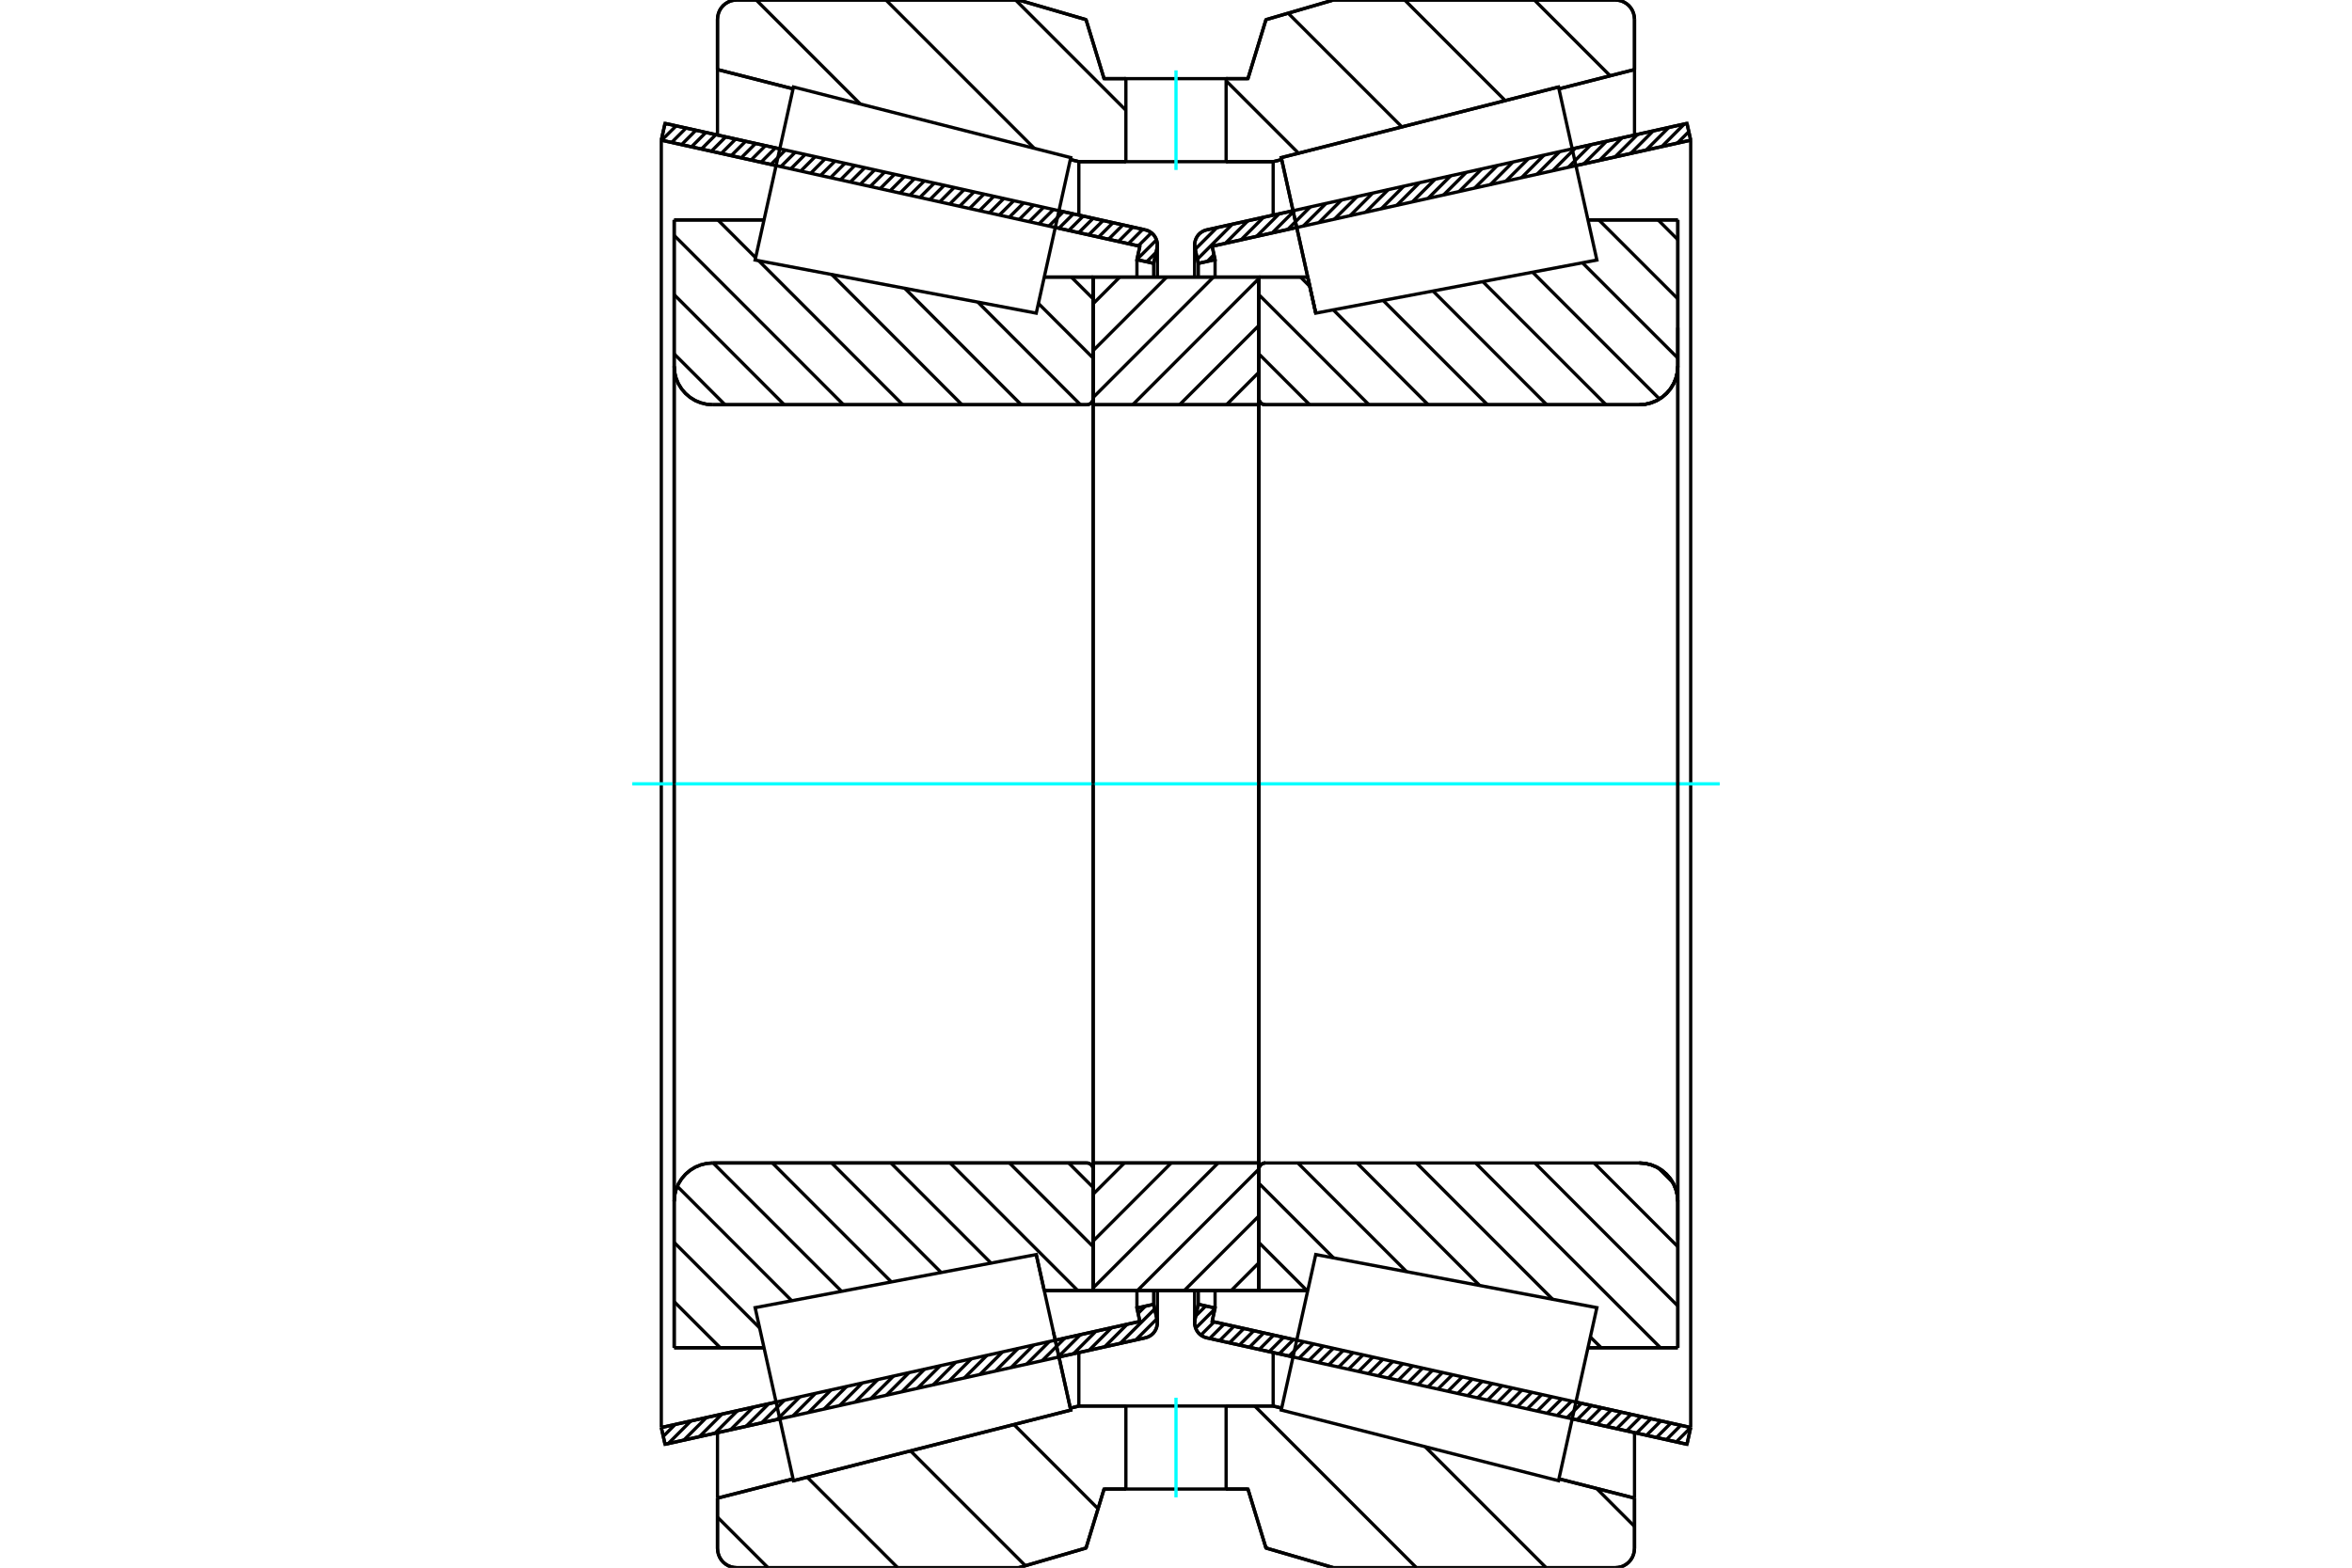 <?xml version="1.0" standalone="no"?>
<!DOCTYPE svg PUBLIC "-//W3C//DTD SVG 1.1//EN"
	"http://www.w3.org/Graphics/SVG/1.1/DTD/svg11.dtd">
<svg xmlns="http://www.w3.org/2000/svg" height="100%" width="100%" viewBox="0 0 36000 24000">
	<rect x="-1800" y="-1200" width="39600" height="26400" style="fill:#FFF"/>
	<g style="fill:none; fill-rule:evenodd" transform="matrix(1 0 0 1 0 0)">
		<g style="fill:none; stroke:#000; stroke-width:50; shape-rendering:geometricPrecision">
			<line x1="19792" y1="20774" x2="18470" y2="20481"/>
			<line x1="25821" y1="22111" x2="24064" y2="21721"/>
			<line x1="25878" y1="21854" x2="25821" y2="22111"/>
			<line x1="24121" y1="21465" x2="25878" y2="21854"/>
			<line x1="18553" y1="20230" x2="19848" y2="20518"/>
			<line x1="18598" y1="20025" x2="18553" y2="20230"/>
			<line x1="18342" y1="19968" x2="18598" y2="20025"/>
			<line x1="18291" y1="20199" x2="18342" y2="19968"/>
			<polyline points="18291,20199 18287,20225 18285,20250 18288,20286 18296,20320 18309,20353 18327,20384 18349,20412 18375,20436 18404,20455 18436,20471 18470,20481"/>
			<line x1="24064" y1="2279" x2="25821" y2="1889"/>
			<line x1="18470" y1="3519" x2="19792" y2="3226"/>
			<polyline points="18470,3519 18436,3529 18404,3545 18375,3564 18349,3588 18327,3616 18309,3647 18296,3680 18288,3714 18285,3750 18287,3775 18291,3801"/>
			<line x1="18342" y1="4032" x2="18291" y2="3801"/>
			<line x1="18598" y1="3975" x2="18342" y2="4032"/>
			<line x1="18553" y1="3770" x2="18598" y2="3975"/>
			<line x1="19848" y1="3482" x2="18553" y2="3770"/>
			<line x1="25878" y1="2146" x2="24121" y2="2535"/>
			<line x1="25821" y1="1889" x2="25878" y2="2146"/>
			<line x1="18342" y1="19758" x2="18342" y2="19968"/>
			<line x1="18342" y1="4032" x2="18342" y2="4242"/>
			<line x1="18598" y1="19757" x2="18598" y2="20025"/>
			<line x1="18598" y1="3975" x2="18598" y2="4243"/>
			<line x1="25878" y1="2146" x2="25878" y2="21854"/>
			<line x1="18285" y1="19757" x2="18285" y2="20250"/>
			<line x1="18285" y1="3750" x2="18285" y2="4243"/>
			<line x1="11936" y1="21721" x2="10179" y2="22111"/>
			<line x1="17530" y1="20481" x2="16208" y2="20774"/>
			<polyline points="17530,20481 17564,20471 17596,20455 17625,20436 17651,20412 17673,20384 17691,20353 17704,20320 17712,20286 17715,20250 17713,20225 17709,20199"/>
			<line x1="17658" y1="19968" x2="17709" y2="20199"/>
			<line x1="17402" y1="20025" x2="17658" y2="19968"/>
			<line x1="17447" y1="20230" x2="17402" y2="20025"/>
			<line x1="16152" y1="20518" x2="17447" y2="20230"/>
			<line x1="10122" y1="21854" x2="11879" y2="21465"/>
			<line x1="10179" y1="22111" x2="10122" y2="21854"/>
			<line x1="16208" y1="3226" x2="17530" y2="3519"/>
			<line x1="10179" y1="1889" x2="11936" y2="2279"/>
			<line x1="10122" y1="2146" x2="10179" y2="1889"/>
			<line x1="11879" y1="2535" x2="10122" y2="2146"/>
			<line x1="17447" y1="3770" x2="16152" y2="3482"/>
			<line x1="17402" y1="3975" x2="17447" y2="3770"/>
			<line x1="17658" y1="4032" x2="17402" y2="3975"/>
			<line x1="17709" y1="3801" x2="17658" y2="4032"/>
			<polyline points="17709,3801 17713,3775 17715,3750 17712,3714 17704,3680 17691,3647 17673,3616 17651,3588 17625,3564 17596,3545 17564,3529 17530,3519"/>
			<line x1="17402" y1="4243" x2="17402" y2="3975"/>
			<line x1="17402" y1="20025" x2="17402" y2="19757"/>
			<line x1="10122" y1="21854" x2="10122" y2="2146"/>
			<line x1="17658" y1="4242" x2="17658" y2="4032"/>
			<line x1="17658" y1="19968" x2="17658" y2="19758"/>
			<line x1="17715" y1="4243" x2="17715" y2="3750"/>
			<line x1="17715" y1="20250" x2="17715" y2="19757"/>
			<line x1="20139" y1="4794" x2="20139" y2="4794"/>
			<line x1="20017" y1="4242" x2="20139" y2="4794"/>
			<line x1="19268" y1="4242" x2="20017" y2="4242"/>
			<polyline points="19268,6098 19270,6113 19273,6128 19279,6142 19287,6155 19297,6167 19309,6177 19322,6185 19336,6191 19351,6195 19367,6196"/>
			<line x1="25091" y1="6196" x2="19367" y2="6196"/>
			<polyline points="25091,6196 25183,6189 25273,6167 25359,6132 25438,6083 25508,6023 25568,5953 25617,5874 25652,5788 25674,5698 25681,5606"/>
			<line x1="25681" y1="3367" x2="25681" y2="5606"/>
			<line x1="25681" y1="3367" x2="24306" y2="3367"/>
			<line x1="25681" y1="20633" x2="24306" y2="20633"/>
			<line x1="25681" y1="18394" x2="25681" y2="20633"/>
			<polyline points="25681,18394 25674,18302 25652,18212 25617,18126 25568,18047 25508,17977 25438,17917 25359,17868 25273,17833 25183,17811 25091,17804"/>
			<polyline points="19367,17804 19351,17805 19336,17809 19322,17815 19309,17823 19297,17833 19287,17845 19279,17858 19273,17872 19270,17887 19268,17902"/>
			<line x1="20017" y1="19758" x2="19268" y2="19758"/>
			<line x1="24306" y1="4007" x2="24306" y2="4007"/>
			<line x1="24306" y1="19993" x2="24306" y2="19993"/>
			<polyline points="19268,6098 19270,6113 19273,6128 19279,6142 19287,6155 19297,6167 19309,6177 19322,6185 19336,6191 19351,6195 19367,6196"/>
			<polyline points="19367,17804 19351,17805 19336,17809 19322,17815 19309,17823 19297,17833 19287,17845 19279,17858 19273,17872 19270,17887 19268,17902"/>
			<polyline points="25091,6196 25183,6189 25273,6167 25359,6132 25438,6083 25508,6023 25568,5953 25617,5874 25652,5788 25674,5698 25681,5606"/>
			<polyline points="25681,18394 25674,18302 25652,18212 25617,18126 25568,18047 25508,17977 25438,17917 25359,17868 25273,17833 25183,17811 25091,17804"/>
			<line x1="15983" y1="19758" x2="15861" y2="19206"/>
			<line x1="16732" y1="19758" x2="15983" y2="19758"/>
			<polyline points="16732,17902 16730,17887 16727,17872 16721,17858 16713,17845 16703,17833 16691,17823 16678,17815 16664,17809 16649,17805 16633,17804"/>
			<line x1="10909" y1="17804" x2="16633" y2="17804"/>
			<polyline points="10909,17804 10817,17811 10727,17833 10641,17868 10562,17917 10492,17977 10432,18047 10383,18126 10348,18212 10326,18302 10319,18394"/>
			<line x1="10319" y1="20633" x2="10319" y2="18394"/>
			<line x1="10319" y1="20633" x2="11694" y2="20633"/>
			<line x1="10319" y1="3367" x2="11694" y2="3367"/>
			<line x1="10319" y1="5606" x2="10319" y2="3367"/>
			<polyline points="10319,5606 10326,5698 10348,5788 10383,5874 10432,5953 10492,6023 10562,6083 10641,6132 10727,6167 10817,6189 10909,6196"/>
			<line x1="16633" y1="6196" x2="10909" y2="6196"/>
			<polyline points="16633,6196 16649,6195 16664,6191 16678,6185 16691,6177 16703,6167 16713,6155 16721,6142 16727,6128 16730,6113 16732,6098"/>
			<line x1="15983" y1="4242" x2="16732" y2="4242"/>
			<line x1="11694" y1="19993" x2="11694" y2="19993"/>
			<line x1="11694" y1="4007" x2="11694" y2="4007"/>
			<line x1="10319" y1="18394" x2="10319" y2="5606"/>
			<line x1="15591" y1="0" x2="16623" y2="301"/>
			<line x1="11277" y1="0" x2="15591" y2="0"/>
			<polyline points="11277,0 11231,4 11186,14 11143,32 11104,56 11068,86 11038,122 11014,161 10997,204 10986,249 10982,295"/>
			<line x1="10982" y1="1065" x2="10982" y2="295"/>
			<line x1="12139" y1="1360" x2="10982" y2="1065"/>
			<line x1="16513" y1="2475" x2="16382" y2="2442"/>
			<line x1="17233" y1="2475" x2="16513" y2="2475"/>
			<line x1="19487" y1="2475" x2="18767" y2="2475"/>
			<line x1="19618" y1="2442" x2="19487" y2="2475"/>
			<line x1="25018" y1="1065" x2="23861" y2="1360"/>
			<line x1="25018" y1="295" x2="25018" y2="1065"/>
			<polyline points="25018,295 25014,249 25003,204 24986,161 24962,122 24932,86 24896,56 24857,32 24814,14 24769,4 24723,0"/>
			<line x1="20409" y1="0" x2="24723" y2="0"/>
			<line x1="19377" y1="301" x2="20409" y2="0"/>
			<line x1="19101" y1="1204" x2="19377" y2="301"/>
			<line x1="18767" y1="1204" x2="19101" y2="1204"/>
			<line x1="16899" y1="1204" x2="17233" y2="1204"/>
			<line x1="16623" y1="301" x2="16899" y2="1204"/>
			<line x1="16623" y1="23699" x2="15591" y2="24000"/>
			<line x1="16899" y1="22796" x2="16623" y2="23699"/>
			<line x1="19101" y1="22796" x2="18767" y2="22796"/>
			<line x1="17233" y1="22796" x2="16899" y2="22796"/>
			<line x1="19377" y1="23699" x2="19101" y2="22796"/>
			<line x1="20409" y1="24000" x2="19377" y2="23699"/>
			<line x1="24723" y1="24000" x2="20409" y2="24000"/>
			<polyline points="24723,24000 24769,23996 24814,23986 24857,23968 24896,23944 24932,23914 24962,23878 24986,23839 25003,23796 25014,23751 25018,23705"/>
			<line x1="25018" y1="22935" x2="25018" y2="23705"/>
			<line x1="23861" y1="22640" x2="25018" y2="22935"/>
			<line x1="19487" y1="21525" x2="19618" y2="21558"/>
			<line x1="16513" y1="21525" x2="17233" y2="21525"/>
			<line x1="18767" y1="21525" x2="19487" y2="21525"/>
			<line x1="16382" y1="21558" x2="16513" y2="21525"/>
			<line x1="10982" y1="22935" x2="12139" y2="22640"/>
			<line x1="10982" y1="23705" x2="10982" y2="22935"/>
			<polyline points="10982,23705 10986,23751 10997,23796 11014,23839 11038,23878 11068,23914 11104,23944 11143,23968 11186,23986 11231,23996 11277,24000"/>
			<line x1="15591" y1="24000" x2="11277" y2="24000"/>
			<line x1="25018" y1="21932" x2="25018" y2="22935"/>
			<line x1="25018" y1="1065" x2="25018" y2="2068"/>
			<line x1="10982" y1="21932" x2="10982" y2="22935"/>
			<line x1="10982" y1="1065" x2="10982" y2="2068"/>
			<line x1="16513" y1="20706" x2="16513" y2="21525"/>
			<line x1="16513" y1="2475" x2="16513" y2="3294"/>
			<line x1="19487" y1="20706" x2="19487" y2="21525"/>
			<line x1="19487" y1="2475" x2="19487" y2="3294"/>
			<line x1="16732" y1="17804" x2="19268" y2="17804"/>
			<line x1="16732" y1="19758" x2="16732" y2="17804"/>
			<line x1="19268" y1="19758" x2="16732" y2="19758"/>
			<line x1="19268" y1="17804" x2="19268" y2="19758"/>
			<line x1="19268" y1="6196" x2="16732" y2="6196"/>
			<line x1="19268" y1="4242" x2="19268" y2="6196"/>
			<line x1="16732" y1="4242" x2="19268" y2="4242"/>
			<line x1="16732" y1="6196" x2="16732" y2="4242"/>
			<line x1="19268" y1="6196" x2="19268" y2="17804"/>
			<line x1="16732" y1="6196" x2="16732" y2="17804"/>
		</g>
		<g style="fill:none; stroke:#0FF; stroke-width:50; shape-rendering:geometricPrecision">
			<line x1="9678" y1="12000" x2="26322" y2="12000"/>
		</g>
		<g style="fill:none; stroke:#000; stroke-width:50; shape-rendering:geometricPrecision">
			<line x1="23485" y1="0" x2="24645" y2="1160"/>
			<line x1="21500" y1="0" x2="23039" y2="1540"/>
			<line x1="19717" y1="202" x2="21458" y2="1943"/>
			<line x1="18767" y1="1237" x2="19876" y2="2346"/>
			<line x1="15545" y1="0" x2="17233" y2="1688"/>
			<line x1="13560" y1="0" x2="15831" y2="2271"/>
			<line x1="11575" y1="0" x2="13167" y2="1592"/>
			<line x1="24437" y1="22787" x2="25018" y2="23368"/>
			<line x1="21813" y1="22148" x2="23665" y2="24000"/>
			<line x1="19205" y1="21525" x2="21680" y2="24000"/>
			<line x1="17220" y1="21525" x2="17233" y2="21538"/>
			<line x1="19369" y1="23674" x2="19401" y2="23706"/>
			<line x1="15519" y1="21808" x2="16807" y2="23097"/>
			<line x1="13937" y1="22212" x2="15695" y2="23970"/>
			<line x1="12355" y1="22615" x2="13740" y2="24000"/>
			<line x1="10982" y1="23227" x2="11755" y2="24000"/>
			<polyline points="18767,1204 19101,1204 19377,301 20409,0 24723,0"/>
			<polyline points="25018,295 25014,249 25003,204 24986,161 24962,122 24932,86 24896,56 24857,32 24814,14 24769,4 24723,0"/>
			<line x1="25018" y1="295" x2="25018" y2="1065"/>
			<line x1="19618" y1="2442" x2="19487" y2="2475"/>
			<line x1="25018" y1="1065" x2="23861" y2="1360"/>
			<line x1="19487" y1="2475" x2="18767" y2="2475"/>
			<polyline points="17233,1204 16899,1204 16623,301 15591,0 11277,0 11231,4 11186,14 11143,32 11104,56 11068,86 11038,122 11014,161 10997,204 10986,249 10982,295 10982,1065"/>
			<line x1="16382" y1="2442" x2="16513" y2="2475"/>
			<line x1="10982" y1="1065" x2="12139" y2="1360"/>
			<line x1="16513" y1="2475" x2="17233" y2="2475"/>
			<line x1="17233" y1="21525" x2="16513" y2="21525"/>
			<line x1="12139" y1="22640" x2="10982" y2="22935"/>
			<line x1="16513" y1="21525" x2="16382" y2="21558"/>
			<polyline points="10982,22935 10982,23705 10986,23751 10997,23796 11014,23839 11038,23878 11068,23914 11104,23944 11143,23968 11186,23986 11231,23996 11277,24000 15591,24000 16623,23699 16899,22796 17233,22796"/>
			<line x1="18767" y1="21525" x2="19487" y2="21525"/>
			<line x1="23861" y1="22640" x2="25018" y2="22935"/>
			<line x1="19487" y1="21525" x2="19618" y2="21558"/>
			<line x1="25018" y1="22935" x2="25018" y2="23705"/>
			<polyline points="24723,24000 24769,23996 24814,23986 24857,23968 24896,23944 24932,23914 24962,23878 24986,23839 25003,23796 25014,23751 25018,23705"/>
			<polyline points="24723,24000 20409,24000 19377,23699 19101,22796 18767,22796"/>
			<line x1="16398" y1="4242" x2="16732" y2="4575"/>
			<line x1="15894" y1="4645" x2="16732" y2="5482"/>
			<line x1="14967" y1="4625" x2="16538" y2="6196"/>
			<line x1="13849" y1="4414" x2="15631" y2="6196"/>
			<line x1="12731" y1="4202" x2="14724" y2="6196"/>
			<line x1="10988" y1="3367" x2="11566" y2="3945"/>
			<line x1="11613" y1="3991" x2="13818" y2="6196"/>
			<line x1="10319" y1="3604" x2="12911" y2="6196"/>
			<line x1="10319" y1="4511" x2="12004" y2="6196"/>
			<line x1="10319" y1="5418" x2="11097" y2="6196"/>
			<line x1="16357" y1="17804" x2="16732" y2="18179"/>
			<line x1="15450" y1="17804" x2="16732" y2="19086"/>
			<line x1="14543" y1="17804" x2="16497" y2="19758"/>
			<line x1="13636" y1="17804" x2="15169" y2="19337"/>
			<line x1="12729" y1="17804" x2="14406" y2="19481"/>
			<line x1="11822" y1="17804" x2="13643" y2="19625"/>
			<line x1="10915" y1="17804" x2="12881" y2="19769"/>
			<line x1="10367" y1="18162" x2="12118" y2="19913"/>
			<line x1="10319" y1="19021" x2="11627" y2="20329"/>
			<line x1="10319" y1="19928" x2="11024" y2="20633"/>
			<polyline points="16732,12000 16732,4242 16732,6098"/>
			<polyline points="16633,6196 16649,6195 16664,6191 16678,6185 16691,6177 16703,6167 16713,6155 16721,6142 16727,6128 16730,6113 16732,6098"/>
			<line x1="16633" y1="6196" x2="10909" y2="6196"/>
			<polyline points="10319,5606 10326,5698 10348,5788 10383,5874 10432,5953 10492,6023 10562,6083 10641,6132 10727,6167 10817,6189 10909,6196"/>
			<line x1="10319" y1="5606" x2="10319" y2="3367"/>
			<line x1="10319" y1="5606" x2="10319" y2="12000"/>
			<line x1="10319" y1="3367" x2="11694" y2="3367"/>
			<line x1="15983" y1="4242" x2="16732" y2="4242"/>
			<line x1="16732" y1="19758" x2="15983" y2="19758"/>
			<line x1="11694" y1="20633" x2="10319" y2="20633"/>
			<line x1="10319" y1="12000" x2="10319" y2="18394"/>
			<line x1="10319" y1="20633" x2="10319" y2="18394"/>
			<polyline points="10909,17804 10817,17811 10727,17833 10641,17868 10562,17917 10492,17977 10432,18047 10383,18126 10348,18212 10326,18302 10319,18394"/>
			<line x1="10909" y1="17804" x2="16633" y2="17804"/>
			<polyline points="16732,17902 16730,17887 16727,17872 16721,17858 16713,17845 16703,17833 16691,17823 16678,17815 16664,17809 16649,17805 16633,17804"/>
			<polyline points="16732,17902 16732,19758 16732,12000"/>
			<line x1="25379" y1="3367" x2="25681" y2="3669"/>
			<line x1="24472" y1="3367" x2="25681" y2="4575"/>
			<line x1="24221" y1="4023" x2="25681" y2="5482"/>
			<line x1="23458" y1="4167" x2="25400" y2="6108"/>
			<line x1="22696" y1="4311" x2="24581" y2="6196"/>
			<line x1="21933" y1="4455" x2="23674" y2="6196"/>
			<line x1="21170" y1="4599" x2="22767" y2="6196"/>
			<line x1="20407" y1="4743" x2="21860" y2="6196"/>
			<line x1="19906" y1="4242" x2="20048" y2="4384"/>
			<line x1="19268" y1="4511" x2="20953" y2="6196"/>
			<line x1="19268" y1="5418" x2="20046" y2="6196"/>
			<line x1="25385" y1="17883" x2="25602" y2="18100"/>
			<line x1="24399" y1="17804" x2="25681" y2="19086"/>
			<line x1="23493" y1="17804" x2="25681" y2="19993"/>
			<line x1="22586" y1="17804" x2="25415" y2="20633"/>
			<line x1="24342" y1="20468" x2="24508" y2="20633"/>
			<line x1="21679" y1="17804" x2="23766" y2="19892"/>
			<line x1="20772" y1="17804" x2="22648" y2="19680"/>
			<line x1="19865" y1="17804" x2="21530" y2="19469"/>
			<line x1="19268" y1="18114" x2="20412" y2="19258"/>
			<line x1="19268" y1="19021" x2="20005" y2="19758"/>
			<polyline points="19268,12000 19268,4242 19268,6098 19270,6113 19273,6128 19279,6142 19287,6155 19297,6167 19309,6177 19322,6185 19336,6191 19351,6195 19367,6196 25091,6196 25183,6189 25273,6167 25359,6132 25438,6083 25508,6023 25568,5953 25617,5874 25652,5788 25674,5698 25681,5606 25681,3367"/>
			<line x1="25681" y1="5606" x2="25681" y2="12000"/>
			<line x1="25681" y1="3367" x2="24306" y2="3367"/>
			<line x1="20017" y1="4242" x2="19268" y2="4242"/>
			<line x1="19268" y1="19758" x2="20017" y2="19758"/>
			<line x1="24306" y1="20633" x2="25681" y2="20633"/>
			<line x1="25681" y1="12000" x2="25681" y2="18394"/>
			<polyline points="25681,20633 25681,18394 25674,18302 25652,18212 25617,18126 25568,18047 25508,17977 25438,17917 25359,17868 25273,17833 25183,17811 25091,17804 19367,17804 19351,17805 19336,17809 19322,17815 19309,17823 19297,17833 19287,17845 19279,17858 19273,17872 19270,17887 19268,17902 19268,19758 19268,12000"/>
			<line x1="19268" y1="19333" x2="18844" y2="19758"/>
			<line x1="19268" y1="18616" x2="18126" y2="19758"/>
			<line x1="19268" y1="17898" x2="17409" y2="19758"/>
			<line x1="18645" y1="17804" x2="16732" y2="19717"/>
			<line x1="17927" y1="17804" x2="16732" y2="19000"/>
			<line x1="17210" y1="17804" x2="16732" y2="18282"/>
			<line x1="19268" y1="5700" x2="18773" y2="6196"/>
			<line x1="19268" y1="4983" x2="18055" y2="6196"/>
			<line x1="19268" y1="4265" x2="17338" y2="6196"/>
			<line x1="18574" y1="4242" x2="16732" y2="6085"/>
			<line x1="17857" y1="4242" x2="16732" y2="5367"/>
			<line x1="17139" y1="4242" x2="16732" y2="4650"/>
			<polyline points="16732,6196 16732,4242 19268,4242 19268,6196 16732,6196"/>
			<polyline points="16732,17804 19268,17804 19268,19758 16732,19758 16732,17804"/>
			<polyline points="18000,22796 18767,22796 18767,21525 17233,21525 17233,22796 18000,22796"/>
		</g>
		<g style="fill:none; stroke:#0FF; stroke-width:50; shape-rendering:geometricPrecision">
			<line x1="18000" y1="22923" x2="18000" y2="21398"/>
		</g>
		<g style="fill:none; stroke:#000; stroke-width:50; shape-rendering:geometricPrecision">
			<polyline points="18000,2475 18767,2475 18767,1204 17233,1204 17233,2475 18000,2475"/>
		</g>
		<g style="fill:none; stroke:#0FF; stroke-width:50; shape-rendering:geometricPrecision">
			<line x1="18000" y1="2602" x2="18000" y2="1077"/>
		</g>
		<g style="fill:none; stroke:#000; stroke-width:50; shape-rendering:geometricPrecision">
			<line x1="25681" y1="18984" x2="25681" y2="5016"/>
			<line x1="19268" y1="17902" x2="19268" y2="6098"/>
			<polyline points="16125,20396 16389,21587 12145,22668 12145,22668"/>
			<line x1="15861" y1="19206" x2="15861" y2="19206"/>
			<polyline points="19875,3604 19611,2413 23855,1332 23855,1332"/>
			<polyline points="20139,4794 20139,4794 19875,3604"/>
			<polyline points="16125,20396 16389,21587 12145,22668 11852,21344 11558,20019 15861,19206 16125,20396"/>
			<polyline points="16125,3604 15861,4794 11558,3981 11852,2656 12145,1332 16389,2413 16125,3604"/>
			<polyline points="19875,20396 20139,19206 24442,20019 24148,21344 23855,22668 19611,21587 19875,20396"/>
			<polyline points="19875,3604 19611,2413 23855,1332 24148,2656 24442,3981 20139,4794 19875,3604"/>
			<line x1="17707" y1="20191" x2="17385" y2="20513"/>
			<line x1="17674" y1="20039" x2="17146" y2="20566"/>
			<line x1="17530" y1="19997" x2="17420" y2="20107"/>
			<line x1="17253" y1="20273" x2="16908" y2="20619"/>
			<line x1="17015" y1="20326" x2="16669" y2="20672"/>
			<line x1="16776" y1="20379" x2="16431" y2="20725"/>
			<line x1="16538" y1="20432" x2="16192" y2="20778"/>
			<line x1="16299" y1="20485" x2="15953" y2="20830"/>
			<line x1="16061" y1="20538" x2="15715" y2="20883"/>
			<line x1="15822" y1="20591" x2="15476" y2="20936"/>
			<line x1="15583" y1="20643" x2="15238" y2="20989"/>
			<line x1="15345" y1="20696" x2="14999" y2="21042"/>
			<line x1="15106" y1="20749" x2="14761" y2="21095"/>
			<line x1="14868" y1="20802" x2="14522" y2="21148"/>
			<line x1="14629" y1="20855" x2="14284" y2="21201"/>
			<line x1="14391" y1="20908" x2="14045" y2="21253"/>
			<line x1="14152" y1="20961" x2="13806" y2="21306"/>
			<line x1="13913" y1="21014" x2="13568" y2="21359"/>
			<line x1="13675" y1="21067" x2="13329" y2="21412"/>
			<line x1="13436" y1="21119" x2="13091" y2="21465"/>
			<line x1="13198" y1="21172" x2="12852" y2="21518"/>
			<line x1="12959" y1="21225" x2="12614" y2="21571"/>
			<line x1="12721" y1="21278" x2="12375" y2="21624"/>
			<line x1="12482" y1="21331" x2="12137" y2="21677"/>
			<line x1="12244" y1="21384" x2="11898" y2="21729"/>
			<line x1="12005" y1="21437" x2="11659" y2="21782"/>
			<line x1="11766" y1="21490" x2="11421" y2="21835"/>
			<line x1="11528" y1="21543" x2="11182" y2="21888"/>
			<line x1="11289" y1="21595" x2="10944" y2="21941"/>
			<line x1="11051" y1="21648" x2="10705" y2="21994"/>
			<line x1="10812" y1="21701" x2="10467" y2="22047"/>
			<line x1="10574" y1="21754" x2="10228" y2="22100"/>
			<line x1="10335" y1="21807" x2="10152" y2="21990"/>
			<line x1="17695" y1="3864" x2="17551" y2="4008"/>
			<line x1="17702" y1="3672" x2="17403" y2="3971"/>
			<line x1="17624" y1="3564" x2="17423" y2="3764"/>
			<line x1="17491" y1="3511" x2="17271" y2="3731"/>
			<line x1="17339" y1="3477" x2="17119" y2="3697"/>
			<line x1="17187" y1="3443" x2="16967" y2="3663"/>
			<line x1="17035" y1="3409" x2="16815" y2="3630"/>
			<line x1="16884" y1="3376" x2="16663" y2="3596"/>
			<line x1="16732" y1="3342" x2="16511" y2="3562"/>
			<line x1="16580" y1="3308" x2="16359" y2="3529"/>
			<line x1="16428" y1="3275" x2="16207" y2="3495"/>
			<line x1="16276" y1="3241" x2="16055" y2="3461"/>
			<line x1="16124" y1="3207" x2="15903" y2="3427"/>
			<line x1="15972" y1="3174" x2="15752" y2="3394"/>
			<line x1="15820" y1="3140" x2="15600" y2="3360"/>
			<line x1="15668" y1="3106" x2="15448" y2="3326"/>
			<line x1="15516" y1="3073" x2="15296" y2="3293"/>
			<line x1="15364" y1="3039" x2="15144" y2="3259"/>
			<line x1="15212" y1="3005" x2="14992" y2="3225"/>
			<line x1="15060" y1="2971" x2="14840" y2="3192"/>
			<line x1="14908" y1="2938" x2="14688" y2="3158"/>
			<line x1="14756" y1="2904" x2="14536" y2="3124"/>
			<line x1="14604" y1="2870" x2="14384" y2="3091"/>
			<line x1="14452" y1="2837" x2="14232" y2="3057"/>
			<line x1="14300" y1="2803" x2="14080" y2="3023"/>
			<line x1="14148" y1="2769" x2="13928" y2="2989"/>
			<line x1="13996" y1="2736" x2="13776" y2="2956"/>
			<line x1="13844" y1="2702" x2="13624" y2="2922"/>
			<line x1="13692" y1="2668" x2="13472" y2="2888"/>
			<line x1="13540" y1="2635" x2="13320" y2="2855"/>
			<line x1="13388" y1="2601" x2="13168" y2="2821"/>
			<line x1="13236" y1="2567" x2="13016" y2="2787"/>
			<line x1="13084" y1="2533" x2="12864" y2="2754"/>
			<line x1="12932" y1="2500" x2="12712" y2="2720"/>
			<line x1="12780" y1="2466" x2="12560" y2="2686"/>
			<line x1="12628" y1="2432" x2="12408" y2="2653"/>
			<line x1="12476" y1="2399" x2="12256" y2="2619"/>
			<line x1="12324" y1="2365" x2="12104" y2="2585"/>
			<line x1="12172" y1="2331" x2="11952" y2="2551"/>
			<line x1="12020" y1="2298" x2="11800" y2="2518"/>
			<line x1="11868" y1="2264" x2="11648" y2="2484"/>
			<line x1="11716" y1="2230" x2="11496" y2="2450"/>
			<line x1="11564" y1="2197" x2="11344" y2="2417"/>
			<line x1="11412" y1="2163" x2="11192" y2="2383"/>
			<line x1="11260" y1="2129" x2="11040" y2="2349"/>
			<line x1="11108" y1="2095" x2="10888" y2="2316"/>
			<line x1="10956" y1="2062" x2="10736" y2="2282"/>
			<line x1="10804" y1="2028" x2="10584" y2="2248"/>
			<line x1="10652" y1="1994" x2="10432" y2="2215"/>
			<line x1="10500" y1="1961" x2="10280" y2="2181"/>
			<line x1="10349" y1="1927" x2="10128" y2="2147"/>
			<line x1="10197" y1="1893" x2="10173" y2="1917"/>
			<polyline points="10122,2146 10179,1889 17530,3519"/>
			<polyline points="17709,3801 17714,3764 17714,3727 17707,3691 17695,3656 17678,3623 17656,3593 17629,3567 17598,3546 17565,3530 17530,3519"/>
			<polyline points="17709,3801 17658,4032 17402,3975 17447,3770 10122,2146"/>
			<polyline points="10122,21854 17447,20230 17402,20025 17658,19968 17709,20199"/>
			<polyline points="17530,20481 17565,20470 17598,20454 17629,20433 17656,20407 17678,20377 17695,20344 17707,20309 17714,20273 17714,20236 17709,20199"/>
			<polyline points="17530,20481 10179,22111 10122,21854"/>
			<line x1="25825" y1="22093" x2="25810" y2="22108"/>
			<line x1="25878" y1="21854" x2="25658" y2="22074"/>
			<line x1="25726" y1="21820" x2="25506" y2="22041"/>
			<line x1="25574" y1="21787" x2="25354" y2="22007"/>
			<line x1="25422" y1="21753" x2="25202" y2="21973"/>
			<line x1="25270" y1="21719" x2="25050" y2="21940"/>
			<line x1="25118" y1="21686" x2="24898" y2="21906"/>
			<line x1="24966" y1="21652" x2="24746" y2="21872"/>
			<line x1="24814" y1="21618" x2="24594" y2="21838"/>
			<line x1="24662" y1="21585" x2="24442" y2="21805"/>
			<line x1="24510" y1="21551" x2="24290" y2="21771"/>
			<line x1="24358" y1="21517" x2="24138" y2="21737"/>
			<line x1="24206" y1="21484" x2="23986" y2="21704"/>
			<line x1="24054" y1="21450" x2="23834" y2="21670"/>
			<line x1="23902" y1="21416" x2="23682" y2="21636"/>
			<line x1="23750" y1="21382" x2="23530" y2="21603"/>
			<line x1="23598" y1="21349" x2="23378" y2="21569"/>
			<line x1="23446" y1="21315" x2="23226" y2="21535"/>
			<line x1="23294" y1="21281" x2="23074" y2="21502"/>
			<line x1="23142" y1="21248" x2="22922" y2="21468"/>
			<line x1="22990" y1="21214" x2="22770" y2="21434"/>
			<line x1="22838" y1="21180" x2="22618" y2="21400"/>
			<line x1="22686" y1="21147" x2="22466" y2="21367"/>
			<line x1="22534" y1="21113" x2="22314" y2="21333"/>
			<line x1="22382" y1="21079" x2="22162" y2="21299"/>
			<line x1="22230" y1="21046" x2="22010" y2="21266"/>
			<line x1="22078" y1="21012" x2="21858" y2="21232"/>
			<line x1="21926" y1="20978" x2="21706" y2="21198"/>
			<line x1="21774" y1="20944" x2="21554" y2="21165"/>
			<line x1="21622" y1="20911" x2="21402" y2="21131"/>
			<line x1="21470" y1="20877" x2="21250" y2="21097"/>
			<line x1="21318" y1="20843" x2="21098" y2="21064"/>
			<line x1="21166" y1="20810" x2="20946" y2="21030"/>
			<line x1="21014" y1="20776" x2="20794" y2="20996"/>
			<line x1="20862" y1="20742" x2="20642" y2="20962"/>
			<line x1="20711" y1="20709" x2="20490" y2="20929"/>
			<line x1="20559" y1="20675" x2="20338" y2="20895"/>
			<line x1="20407" y1="20641" x2="20186" y2="20861"/>
			<line x1="20255" y1="20608" x2="20034" y2="20828"/>
			<line x1="20103" y1="20574" x2="19882" y2="20794"/>
			<line x1="19951" y1="20540" x2="19730" y2="20760"/>
			<line x1="19799" y1="20506" x2="19579" y2="20727"/>
			<line x1="19647" y1="20473" x2="19427" y2="20693"/>
			<line x1="19495" y1="20439" x2="19275" y2="20659"/>
			<line x1="19343" y1="20405" x2="19123" y2="20626"/>
			<line x1="19191" y1="20372" x2="18971" y2="20592"/>
			<line x1="19039" y1="20338" x2="18819" y2="20558"/>
			<line x1="18887" y1="20304" x2="18667" y2="20524"/>
			<line x1="18735" y1="20271" x2="18515" y2="20491"/>
			<line x1="18583" y1="20237" x2="18380" y2="20440"/>
			<line x1="18595" y1="20039" x2="18300" y2="20334"/>
			<line x1="18455" y1="19993" x2="18303" y2="20146"/>
			<line x1="25849" y1="2016" x2="25674" y2="2191"/>
			<line x1="25781" y1="1898" x2="25436" y2="2244"/>
			<line x1="25543" y1="1951" x2="25197" y2="2297"/>
			<line x1="25304" y1="2004" x2="24959" y2="2350"/>
			<line x1="25066" y1="2057" x2="24720" y2="2402"/>
			<line x1="24827" y1="2110" x2="24482" y2="2455"/>
			<line x1="24589" y1="2163" x2="24243" y2="2508"/>
			<line x1="24350" y1="2216" x2="24005" y2="2561"/>
			<line x1="24112" y1="2268" x2="23766" y2="2614"/>
			<line x1="23873" y1="2321" x2="23527" y2="2667"/>
			<line x1="23634" y1="2374" x2="23289" y2="2720"/>
			<line x1="23396" y1="2427" x2="23050" y2="2773"/>
			<line x1="23157" y1="2480" x2="22812" y2="2826"/>
			<line x1="22919" y1="2533" x2="22573" y2="2878"/>
			<line x1="22680" y1="2586" x2="22335" y2="2931"/>
			<line x1="22442" y1="2639" x2="22096" y2="2984"/>
			<line x1="22203" y1="2692" x2="21858" y2="3037"/>
			<line x1="21965" y1="2744" x2="21619" y2="3090"/>
			<line x1="21726" y1="2797" x2="21380" y2="3143"/>
			<line x1="21487" y1="2850" x2="21142" y2="3196"/>
			<line x1="21249" y1="2903" x2="20903" y2="3249"/>
			<line x1="21010" y1="2956" x2="20665" y2="3302"/>
			<line x1="20772" y1="3009" x2="20426" y2="3354"/>
			<line x1="20533" y1="3062" x2="20188" y2="3407"/>
			<line x1="20295" y1="3115" x2="19949" y2="3460"/>
			<line x1="20056" y1="3167" x2="19710" y2="3513"/>
			<line x1="19818" y1="3220" x2="19472" y2="3566"/>
			<line x1="19579" y1="3273" x2="19233" y2="3619"/>
			<line x1="19340" y1="3326" x2="18995" y2="3672"/>
			<line x1="19102" y1="3379" x2="18756" y2="3725"/>
			<line x1="18582" y1="3899" x2="18480" y2="4001"/>
			<line x1="18863" y1="3432" x2="18328" y2="3968"/>
			<line x1="18625" y1="3485" x2="18294" y2="3816"/>
			<polyline points="25878,2146 25821,1889 18470,3519 18435,3530 18402,3546 18371,3567 18344,3593 18322,3623 18305,3656 18293,3691 18286,3727 18286,3764 18291,3801 18342,4032 18598,3975 18553,3770 25878,2146"/>
			<polyline points="25878,21854 18553,20230 18598,20025 18342,19968 18291,20199 18286,20236 18286,20273 18293,20309 18305,20344 18322,20377 18344,20407 18371,20433 18402,20454 18435,20470 18470,20481 25821,22111 25878,21854"/>
		</g>
	</g>
</svg>
